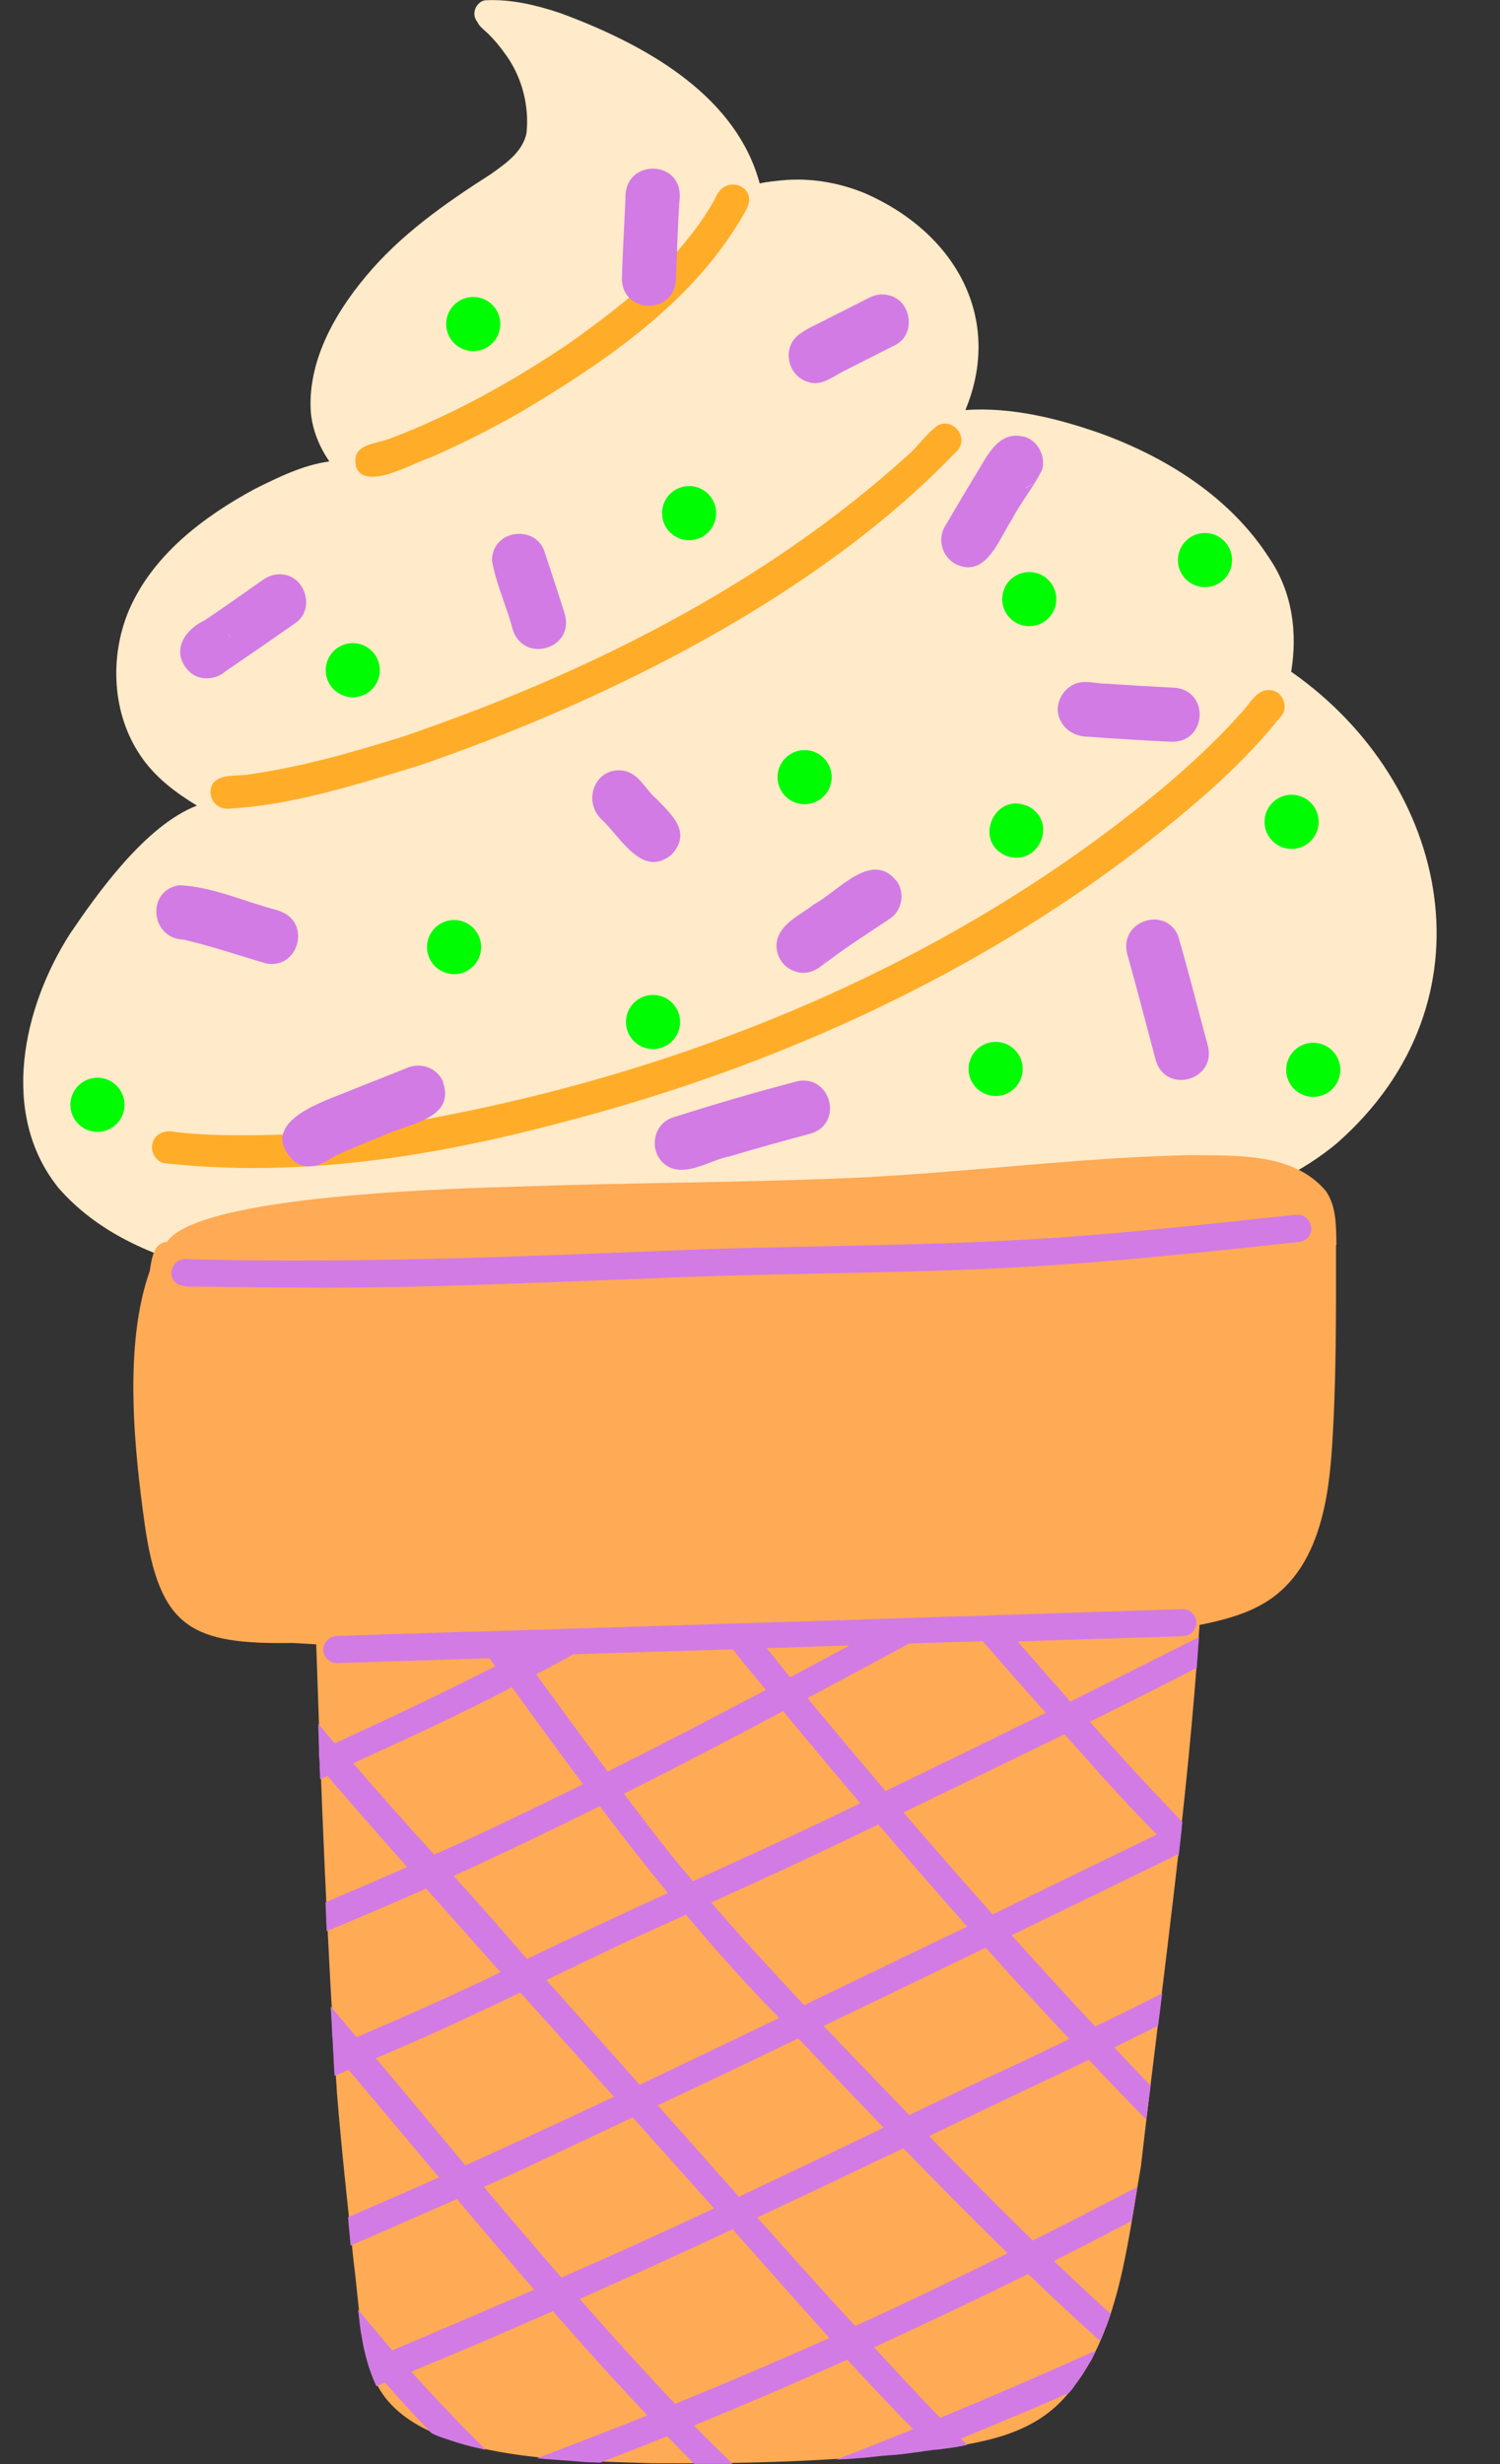 <?xml version="1.0" encoding="UTF-8" standalone="no"?><svg xmlns="http://www.w3.org/2000/svg" xmlns:xlink="http://www.w3.org/1999/xlink" data-name="Layer 2" fill="#000000" height="109.2" preserveAspectRatio="xMidYMid meet" version="1" viewBox="0.1 0.1 66.5 109.2" width="66.5" zoomAndPan="magnify"><rect x="0.1" y="0.1" width="66.5" height="109.2" fill="#333333" stroke="none"/><defs><clipPath id="a"><path d="M0 0H66.59V57.86H0z" fill="none"/></clipPath><clipPath id="b"><path d="M6.72 7.68H57.17V52.38H6.72z" fill="none"/></clipPath><clipPath id="c"><path d="M6.51 7.04H53.93V52H6.51z" fill="none"/></clipPath><clipPath id="d"><path d="M3.16 13.2H59.58V50.32H3.16z" fill="none"/></clipPath><clipPath id="e"><path d="M5.51 51.09H59.41V109.34H5.51z" fill="none"/></clipPath><clipPath id="f"><path d="M7.33 53.79H58.58V109.33H7.33z" fill="none"/></clipPath></defs><g data-name="Layer 1"><g clip-path="url(#a)" id="change1_1"><path d="M57.36,29.88c7.03,4.92,9.16,14.62,1.99,20.9-3.01,2.49-6.97,3.23-10.67,4.07-10.27,2.07-20.84,2.95-31.31,2.57-4.89-.37-11.25-.74-14.68-4.68-2.63-3.27-1.58-8,.52-11.27,1.15-1.69,3.31-4.78,5.62-5.67-.96-.58-1.87-1.27-2.5-2.21-1.26-1.85-1.38-4.36-.53-6.41,1.05-2.47,3.31-4.18,5.61-5.42,1.03-.51,2.14-1.06,3.29-1.21-.44-.65-.75-1.38-.82-2.19-.15-2.22,1.04-4.34,2.42-5.99,1.54-1.86,3.52-3.25,5.54-4.54,.66-.47,1.42-.98,1.6-1.82,.13-1.17-.18-2.42-.85-3.39-.28-.4-.59-.79-.95-1.12-.15-.13-.3-.26-.38-.43-.08-.1-.13-.23-.13-.36,0-.33,.27-.6,.53-.6,1.12-.05,2.23,.22,3.28,.57,4.15,1.53,7.84,3.83,8.84,7.55,.32-.08,.68-.1,.99-.14,1.26-.12,2.53,.1,3.69,.58,4.01,1.76,6.12,5.55,4.44,9.6,2.04-.14,4.09,.37,6,1.04,2.94,1.07,5.75,2.84,7.47,5.52,1.03,1.51,1.26,3.31,.97,5.05Zm-14.79-10.37c.05-.01,.11-.03,.15-.07-.05,.03-.1,.05-.15,.07Z" fill="#ffeac9"/></g><g clip-path="url(#b)" fill="#ffad29" id="change2_1"><path d="M15.88,20.72c-.22-.99,.98-.94,1.6-1.22,2.78-1.06,5.42-2.54,7.87-4.2,2.48-1.76,4.98-3.73,6.47-6.43,.44-1.12,1.96-.49,1.35,.55,0,0,0,0,0,0-2.2,3.97-6.11,6.63-9.93,8.91-1.3,.75-2.65,1.43-4.02,2.03-.78,.24-3,1.57-3.35,.38Z"/><path d="M9.43,35.26c-.01-.91,1.01-.75,1.64-.83,2.41-.34,4.59-.97,6.87-1.68,8.1-2.76,16.03-6.7,22.41-12.48,.47-.41,.83-.97,1.34-1.33,.75-.34,1.42,.67,.77,1.21-6.08,6.36-15.5,11.03-23.76,13.87-2.78,.84-5.59,1.76-8.5,1.92-.39,.01-.74-.28-.76-.68Z"/><path d="M56.38,32.13c.12-.01,.24-.05,.34-.12-.14,.08-.3,.13-.43,.12h.09ZM7.42,51.66c-.39-.06-.64-.48-.57-.85,.09-.47,.57-.65,1-.55,1.05,.13,2.1,.15,3.15,.15,2.09-.01,4.18-.14,6.25-.41,12.48-2.03,24.7-6.9,34.46-15.03,1.19-1.01,2.34-2.07,3.38-3.24,.42-.39,.69-1.14,1.38-1.04,.39,.06,.64,.47,.57,.85-.05,.29-.29,.43-.44,.66-.85,1.02-1.79,1.96-2.77,2.85-8.2,7.28-18.39,12.11-28.97,14.83-5.66,1.5-11.58,2.42-17.44,1.77Z"/></g><g clip-path="url(#c)" fill="#d27be4" id="change3_1"><path d="M19.74,48.06c.58,1.66-1.64,1.85-2.68,2.38-.71,.28-1.41,.56-2.1,.88-.37,.25-.77,.47-1.17,.47-.23,0-.46-.07-.68-.25-1.56-1.59,.98-2.51,2.19-2.98,.96-.39,1.92-.76,2.88-1.15,.61-.24,1.31,.03,1.57,.64Zm-6.06,1.36s0,0,0,0c-.11,.02-.2,.04-.3,.08,.1-.04,.2-.06,.31-.08Z"/><path d="M12.45,40.46c1.39,.43,.97,2.36-.29,2.36-.11,0-.22-.01-.35-.05-1.19-.35-2.36-.75-3.57-1.03-1.48-.04-1.67-2.19-.19-2.41,1.52,.07,2.93,.75,4.4,1.12Z"/><path d="M35.39,48.03c1.53-.38,2.15,1.86,.64,2.31-1.2,.32-2.4,.65-3.6,1.01-.69,.13-1.4,.59-2.1,.59-.16,0-.32-.02-.48-.08-1.03-.43-.94-1.97,.15-2.26,1.78-.57,3.58-1.09,5.39-1.57Z"/><path d="M39.86,39.15c.37,.54,.23,1.31-.32,1.67-1.01,.68-2.06,1.33-3.01,2.09,.03-.04,.07-.07,.11-.11,.03-.04,.06-.08,.09-.12,0,0,0-.01,0-.02-.2,.31-.57,.52-.95,.55-.03,0-.05,0-.08,0-.12,0-.25-.02-.37-.07-.57-.19-.9-.79-.78-1.37,.2-.79,1.05-1.12,1.63-1.59,1.07-.56,2.57-2.44,3.67-1.03Z"/><path d="M53.65,46.45c.23,.91-.49,1.51-1.19,1.51-.47,0-.94-.26-1.12-.87-.42-1.58-.83-3.16-1.27-4.73-.36-1.45,1.7-2.13,2.26-.79,.47,1.61,.88,3.25,1.32,4.88Z"/><path d="M12.64,25.56c1.02,.1,1.42,1.55,.57,2.14-1.04,.73-2.08,1.45-3.13,2.16-.22,.2-.52,.3-.81,.3-.31,0-.61-.11-.83-.35-.78-.86-.15-1.81,.75-2.23,.86-.58,1.71-1.18,2.56-1.78,.27-.19,.57-.28,.9-.24Zm-2.45,2.61c.06,.07,.11,.15,.15,.22-.03-.08-.09-.16-.15-.22Z"/><path d="M25.15,27.36c.23,.91-.48,1.5-1.19,1.5-.47,0-.94-.26-1.13-.87-.27-1.03-.74-2.01-.92-3.05,.02-1.44,2.05-1.6,2.36-.29,0,0,0,0,0-.01,.3,.9,.6,1.81,.88,2.71Z"/><path d="M27.83,8.88c-.05-1.78,2.57-1.72,2.4,.05-.09,1.18-.11,2.36-.16,3.54-.03,.79-.62,1.18-1.21,1.18s-1.17-.4-1.19-1.18c.04-1.19,.1-2.39,.16-3.58Zm2.3,.37c.05-.09,.07-.2,.09-.3-.02,.1-.05,.2-.09,.3Z"/><path d="M39.52,13.19c.99,.23,1.2,1.72,.29,2.19-.76,.39-1.53,.77-2.29,1.16-.41,.2-.82,.54-1.28,.54-.1,0-.2-.01-.3-.05-.86-.23-1.18-1.38-.53-2.01,.4-.36,.93-.54,1.39-.8,.6-.3,1.2-.6,1.8-.91,.29-.15,.6-.21,.92-.12Z"/><path d="M45.46,19.44c.64,.15,1.01,.86,.84,1.48-.38,.77-.94,1.43-1.34,2.2-.49,.75-.98,2.12-1.93,2.12-.19,0-.39-.05-.61-.17-.56-.33-.76-1.08-.43-1.64,.43-.73,.86-1.46,1.3-2.19,.51-.78,1.01-2.08,2.17-1.79Zm.41,2.11s.02-.01,.02-.02c-.1,.08-.21,.14-.32,.18,.01,0,.03,0,.04,0,.05-.02,.09-.04,.14-.07,.04-.03,.08-.06,.13-.09Zm-.73,.25s.02,0,.04,0c-.09,0-.17,0-.26-.02,.02,0,.04,0,.06,.01,.05,0,.11,0,.16,.01Z"/><path d="M52.21,30.58c1.53,.17,1.37,2.39-.12,2.39-.03,0-.07,0-.1,0-1.21-.06-2.42-.13-3.63-.22-.52,0-1.02-.24-1.25-.73-.31-.58,.03-1.33,.6-1.59,.31-.15,.63-.11,.96-.07,.16,.02,.33,.04,.49,.04,1.02,.07,2.04,.13,3.06,.18Z"/><path d="M29.13,35.43c.71,.74,1.65,1.51,.78,2.5-.03,.03-.05,.06-.08,.08-.26,.2-.51,.29-.75,.29-.9,0-1.63-1.24-2.26-1.84-.95-.83-.34-2.43,.96-2.2,.64,.14,.91,.77,1.35,1.18Z"/></g><g clip-path="url(#d)" fill="#00fc02" id="change4_1"><circle cx="21.08" cy="14.46" r="1.2"/><circle cx="15.74" cy="29.8" r="1.2"/><circle cx="20.23" cy="42.07" r="1.2"/><circle cx="30.65" cy="22.84" r="1.2"/><circle cx="35.77" cy="34.54" r="1.2"/><circle cx="29.05" cy="45.39" r="1.2"/><circle cx="4.42" cy="49.06" r="1.2"/><path d="M45.62,35.8c1.27,.58,.72,2.31-.45,2.31-.15,0-.31-.03-.48-.09-1.45-.64-.51-2.81,.93-2.21Z"/><circle cx="44.24" cy="47.47" r="1.2"/><circle cx="57.36" cy="36.52" r="1.2"/><circle cx="58.32" cy="47.51" r="1.2"/><circle cx="45.73" cy="26.65" r="1.2"/><circle cx="53.52" cy="24.92" r="1.2"/></g><g clip-path="url(#e)" id="change5_1"><path d="M59.33,55.26c0,3.05,.02,6.11-.19,9.16-.18,2.57-.74,5.56-3.24,6.86-.78,.41-1.65,.63-2.51,.81-.04,0-.07,.01-.11,.02-.53,8.03-1.68,16.01-2.6,24-.63,3.53-.99,7.9-3.66,10.53-1.78,1.71-4.4,1.83-6.72,2.16-3.75,.41-7.52,.48-11.29,.46-3.44-.13-10.49-.03-12.22-3.53-.75-1.68-.77-3.58-1.01-5.38-.26-2.49-.54-4.98-.74-7.48-.44-6.62-.7-13.26-.92-19.9-.34-.02-.68-.04-1.02-.06-4.48,.07-5.92-.63-6.58-5.23-.48-3.42-.94-7.99,.22-11.26,.08-.49,.15-1.24,.77-1.29,1.38-2.07,12.86-2.37,15.69-2.45,4.81-.17,9.63-.17,14.44-.37,5.13-.22,10.11-.91,15.22-1.02,2.04,.03,4.58-.12,6.02,1.59,.48,.69,.45,1.58,.47,2.39Z" fill="#ffaa55"/></g><g clip-path="url(#f)" fill="#d27be4" id="change3_2"><path d="M57.55,53.94c.76-.09,.97,1.04,.18,1.19-4.63,.51-9.27,1-13.93,1.2-5,.22-10.01,.2-15.01,.43-5.08,.18-10.15,.44-15.23,.4-1.48,0-2.96-.02-4.44-.04-.37-.02-.77,.05-1.12-.1-.61-.36-.21-1.2,.38-1.12,7.46,.2,14.93-.12,22.39-.42,5.01-.18,10.02-.16,15.03-.46,3.95-.23,7.84-.67,11.76-1.09Z"/><path d="M53.26,72.59c-.03,.45-.07,.89-.1,1.34h0s0,.05,0,.08c-1.58,.81-3.16,1.61-4.75,2.39,1.34,1.5,2.71,2.99,4.11,4.44,0,0,0,0,0,0-.02,.13-.03,.26-.04,.39-.01,.09-.02,.17-.03,.26-.02,.18-.04,.36-.06,.54,0,.08-.02,.15-.03,.23,0,.03,0,.06-.01,.09-.02-.02-.04-.04-.06-.06-2.45,1.19-4.89,2.38-7.34,3.57,1.22,1.36,2.46,2.71,3.7,4.05,.99-.48,1.98-.97,2.97-1.47-.01,.09-.02,.18-.03,.27-.04,.32-.08,.64-.12,.95,0,.07-.02,.14-.03,.21-.64,.32-1.29,.64-1.94,.96,.02,.02,.04,.05,.06,.07,.51,.55,1.03,1.09,1.55,1.63-.01,.1-.02,.19-.04,.29,0,0,0,0,0,0-.05,.4-.1,.81-.15,1.21-.86-.87-1.71-1.76-2.55-2.65-.72,.35-1.44,.69-2.17,1.03-1.64,.78-3.27,1.56-4.91,2.35,1.52,1.56,3.04,3.12,4.6,4.63,1.55-.78,3.09-1.57,4.63-2.37-.02,.11-.03,.21-.05,.31,0,0,0,0,0,0-.06,.36-.12,.73-.18,1.09,0,.03-.01,.07-.02,.1-1.14,.6-2.29,1.19-3.45,1.78,.83,.79,1.67,1.57,2.52,2.34-.02,.08-.05,.16-.08,.24h0s0,0,0,0c-.05,.15-.11,.29-.17,.44-.04,.1-.08,.21-.13,.31-.03,.07-.06,.14-.09,.21-1.08-.97-2.14-1.96-3.19-2.97-2.26,1.12-4.54,2.2-6.83,3.25,.86,.94,1.73,1.87,2.61,2.8,.11,.11,.22,.22,.32,.33,2.32-.96,4.61-1.95,6.9-2.98-.02,.05-.04,.1-.07,.16-.03,.06-.06,.12-.09,.19-.02,.04-.04,.08-.07,.12-.1,.17-.21,.34-.31,.51-.03,.05-.07,.1-.1,.15,0,0-.01,.02-.02,.03,0,0,0,.01-.01,.02,0,0-.01,.02-.02,.02,0,.01-.02,.02-.03,.04-.1,.14-.2,.29-.3,.43-.05,.07-.11,.14-.17,.2-.94,.42-1.88,.82-2.83,1.21-.65,.28-1.31,.55-1.96,.82,.1,.09,.19,.19,.29,.28-.01,0-.02,0-.03,0-.1,.02-.19,.04-.29,.06-.03,0-.07,.01-.1,.02-.24,.04-.47,.07-.71,.1-.12,.02-.23,.03-.35,.04,0,0,0-.01-.01-.01-.02,0-.04,.02-.06,.02-.03,0-.06,0-.09,.01-.11,.01-.22,.03-.32,.04-.01,0-.02,0-.03,.01-.1,.01-.21,.03-.31,.04-.2,.03-.41,.05-.62,.08h0c-.19,.02-.38,.04-.58,.05-.18,.01-.36,.03-.54,.05-.15,.02-.3,.03-.45,.05-.29,.02-.59,.05-.88,.07,0,0,0,0,0,0-.15,0-.3,.01-.44,.02,1.14-.44,2.27-.89,3.4-1.35-.99-1.01-1.96-2.04-2.92-3.08-2.25,1.01-4.52,1.98-6.8,2.92,.57,.57,1.14,1.14,1.72,1.7-.18,0-.35,0-.53,0-.2,0-.4,0-.61,0-.17,0-.34,0-.51,0-.02,0-.03,0-.05,0-.4-.41-.8-.82-1.2-1.23-.98,.4-1.97,.79-2.96,1.17-.09,0-.19,0-.28-.01-.1,0-.21,0-.31-.01-.01,0-.02,0-.03,0-.44-.03-.88-.07-1.32-.1-.29-.02-.58-.04-.87-.07,1.63-.62,3.26-1.25,4.89-1.9-1.43-1.51-2.82-3.06-4.19-4.62-2.08,.92-4.18,1.82-6.28,2.68,1.07,1.19,2.18,2.35,3.31,3.47-.07-.02-.14-.03-.2-.05,0,0,0,0,0,0,0,0,0,0,0,0h0c-.11-.02-.21-.05-.32-.07-.13-.03-.26-.07-.39-.1-.22-.06-.44-.13-.65-.2-.11-.04-.22-.07-.33-.11-.01,0-.03,0-.04-.01-.04-.02-.08-.03-.13-.05-.12-.04-.23-.1-.35-.15-.7-.73-1.39-1.48-2.06-2.24-.13,.05-.26,.11-.38,.16-.03-.07-.07-.14-.1-.22-.09-.21-.17-.43-.24-.64,0,0,0,0,0,0,0,0,0,0,0,0-.02-.06-.04-.13-.06-.2h0s-.01-.04-.02-.07c-.04-.13-.07-.26-.1-.39-.03-.14-.07-.28-.09-.42-.03-.17-.06-.33-.09-.5,0,0,0,0,0,0-.03-.22-.06-.44-.08-.66-.01-.1-.02-.2-.04-.3,.5,.61,1.01,1.21,1.52,1.81,2.1-.89,4.19-1.79,6.29-2.69-1.15-1.33-2.29-2.67-3.42-4.02-1.57,.69-3.14,1.38-4.72,2.06,0-.04,0-.08-.01-.12,0,0,0,0,0-.01,0-.08-.02-.16-.02-.25-.03-.29-.06-.58-.08-.87,.23-.1,.46-.2,.68-.3,1.12-.48,2.24-.97,3.35-1.47-.05-.06-.09-.11-.14-.17-1.29-1.53-2.57-3.06-3.86-4.59-.21,.09-.42,.18-.63,.26,0-.06,0-.11-.01-.17-.01-.18-.02-.36-.03-.53,0-.18-.02-.35-.03-.53,0-.02,0-.03,0-.04,0-.07,0-.13-.01-.2,0-.09-.01-.19-.02-.28-.02-.44-.04-.88-.07-1.32,.38,.45,.77,.9,1.15,1.36,1.99-.85,3.96-1.72,5.93-2.66,.15-.08,.3-.15,.45-.22-1.1-1.23-2.2-2.47-3.3-3.71-1.46,.65-2.93,1.28-4.41,1.89,0-.02,0-.04,0-.06,0-.16-.02-.32-.02-.48-.01-.25-.02-.49-.03-.74,1.21-.51,2.42-1.03,3.62-1.56-1.19-1.34-2.37-2.69-3.54-4.04-.11,.05-.21,.1-.32,.15,0-.02,0-.04,0-.05,0-.16-.02-.33-.02-.49h0s0-.04,0-.06c0-.02,0-.04,0-.06,0,0,0,0,0,0,0-.15-.02-.29-.03-.43,0-.01,0-.03,0-.04,0-.05,0-.1,0-.15,0-.12,0-.25-.01-.37,0-.26-.02-.52-.02-.78,0-.01,0-.02,0-.03,.24,.29,.48,.58,.73,.87,2.39-1.1,4.78-2.22,7.12-3.42-.09-.12-.17-.23-.26-.35-.15,0-.29,0-.44,.01-2.1,.07-4.2,.13-6.3,.2,0,0-.02,0-.03,0,0,0,0,0-.01,0-.32,0-.59-.28-.59-.59,0-.33,.27-.59,.59-.61,1.97-.07,3.94-.13,5.92-.19,.07,0,.15,0,.22,0,.41-.01,.83-.03,1.24-.04,1.92-.06,3.84-.12,5.75-.18,1.15-.04,2.31-.07,3.46-.11,.5-.02,1-.03,1.49-.05,.68-.02,1.36-.04,2.04-.06,1.63-.05,3.27-.1,4.9-.16,.71-.02,1.42-.04,2.14-.07,.15,0,.3,0,.46-.01h0s.07,0,.1,0h0c.48-.01,.96-.03,1.45-.05h0c1.54-.05,3.09-.1,4.63-.15,1.23-.04,2.45-.08,3.68-.12,.01,0,.02,0,.03,0,.33-.01,.6,.27,.61,.59,0,.33-.27,.6-.59,.61-1.18,.04-2.37,.08-3.55,.11-1.26,.04-2.52,.08-3.79,.12,.78,.89,1.56,1.78,2.34,2.67,1.9-.95,3.8-1.9,5.7-2.86Zm-1.88,8.8c-1.11-1.13-2.18-2.28-3.22-3.47-.29-.32-.58-.65-.87-.97-2.38,1.17-4.76,2.31-7.14,3.47,1.31,1.52,2.63,3.03,3.96,4.52,2.42-1.19,4.85-2.36,7.27-3.54Zm-7.48,10.78c1.21-.56,2.41-1.13,3.61-1.71-1.25-1.33-2.49-2.68-3.71-4.05-2.4,1.16-4.79,2.32-7.19,3.47,.81,.85,1.62,1.69,2.44,2.54,.45,.47,.91,.94,1.36,1.41,1.16-.56,2.32-1.11,3.49-1.67Zm2.56-16.17c-.94-1.05-1.87-2.11-2.79-3.17-.43,.01-.86,.03-1.29,.04-.66,.02-1.31,.04-1.97,.06-1.5,.81-3.01,1.62-4.51,2.42,1.14,1.38,2.29,2.75,3.46,4.12,2.38-1.15,4.75-2.3,7.11-3.47Zm-1.69,23.95c-1.56-1.53-3.1-3.08-4.62-4.65-2.16,1.03-4.31,2.05-6.48,3.07,1.44,1.61,2.88,3.22,4.34,4.81,.16-.07,.31-.14,.47-.21,2.11-.97,4.2-1.98,6.28-3.01Zm-1.79-14.47c-1.33-1.5-2.64-3.01-3.94-4.53-.18,.09-.36,.18-.54,.26-2.27,1.1-4.57,2.16-6.87,3.2,1.34,1.55,2.72,3.06,4.12,4.55,2.41-1.16,4.82-2.33,7.23-3.48Zm-5.25-12.46c-.79,.02-1.59,.05-2.38,.08-.42,.01-.84,.03-1.26,.04,.27,.33,.54,.67,.81,1.01,.08,.09,.15,.19,.23,.28,.87-.46,1.74-.93,2.61-1.4Zm-2.12,8.25c.88-.42,1.76-.83,2.63-1.26-1.15-1.35-2.29-2.71-3.42-4.08-2.34,1.24-4.69,2.47-7.06,3.66,.38,.5,.76,1,1.14,1.5,.62,.81,1.26,1.6,1.92,2.38,1.6-.73,3.2-1.46,4.79-2.2Zm3.67,13.12c-1.27-1.31-2.53-2.64-3.79-3.96-2.07,1-4.15,1.99-6.23,2.97,1.2,1.35,2.4,2.7,3.6,4.05,2.14-1.01,4.28-2.03,6.41-3.06Zm-4.65-4.87c-.06-.07-.13-.14-.19-.2-1.37-1.41-2.67-2.87-3.93-4.37-.82,.37-1.65,.75-2.47,1.12-1.25,.58-2.48,1.18-3.72,1.78,1.39,1.54,2.76,3.09,4.14,4.64,2.06-.98,4.12-1.97,6.18-2.96Zm-.57-14.52c-.5-.6-.99-1.21-1.48-1.81-1.41,.04-2.81,.09-4.22,.13-.94,.03-1.89,.06-2.84,.09-.55,.3-1.09,.6-1.65,.89,1.05,1.44,2.1,2.88,3.17,4.31,2.35-1.18,4.69-2.39,7.01-3.62Zm2.81,28.71c-1.44-1.6-2.86-3.21-4.29-4.82-2.25,1.05-4.51,2.08-6.78,3.09,1.38,1.57,2.79,3.13,4.23,4.65,2.3-.94,4.58-1.91,6.84-2.92Zm-5.11-5.74c-1.2-1.35-2.41-2.69-3.61-4.04-1.83,.87-3.67,1.73-5.5,2.59-.37,.17-.73,.33-1.1,.49,1.14,1.35,2.28,2.69,3.44,4.02,2.28-.99,4.54-2.02,6.78-3.07Zm-2.05-13.98c-1.03-1.26-2.04-2.55-3.02-3.85-2.14,1.06-4.3,2.1-6.48,3.09,1.02,1.13,2.03,2.26,3.01,3.41,.08,.09,.17,.18,.25,.27,2.07-1,4.16-1.96,6.24-2.92Zm-2.39,9.03c-1.38-1.54-2.77-3.08-4.15-4.62-1.78,.85-3.57,1.69-5.38,2.47-.34,.15-.68,.3-1.03,.44,1.33,1.58,2.65,3.17,3.97,4.75,2.2-.99,4.4-2.01,6.59-3.04Zm-1.37-13.85c-1.06-1.42-2.11-2.86-3.15-4.3-1.93,1-3.89,1.93-5.87,2.83-.39,.18-.78,.36-1.17,.54,1.17,1.37,2.38,2.71,3.59,4.05,.5-.22,.99-.44,1.48-.66,1.71-.8,3.42-1.62,5.11-2.46Z"/></g></g></svg>